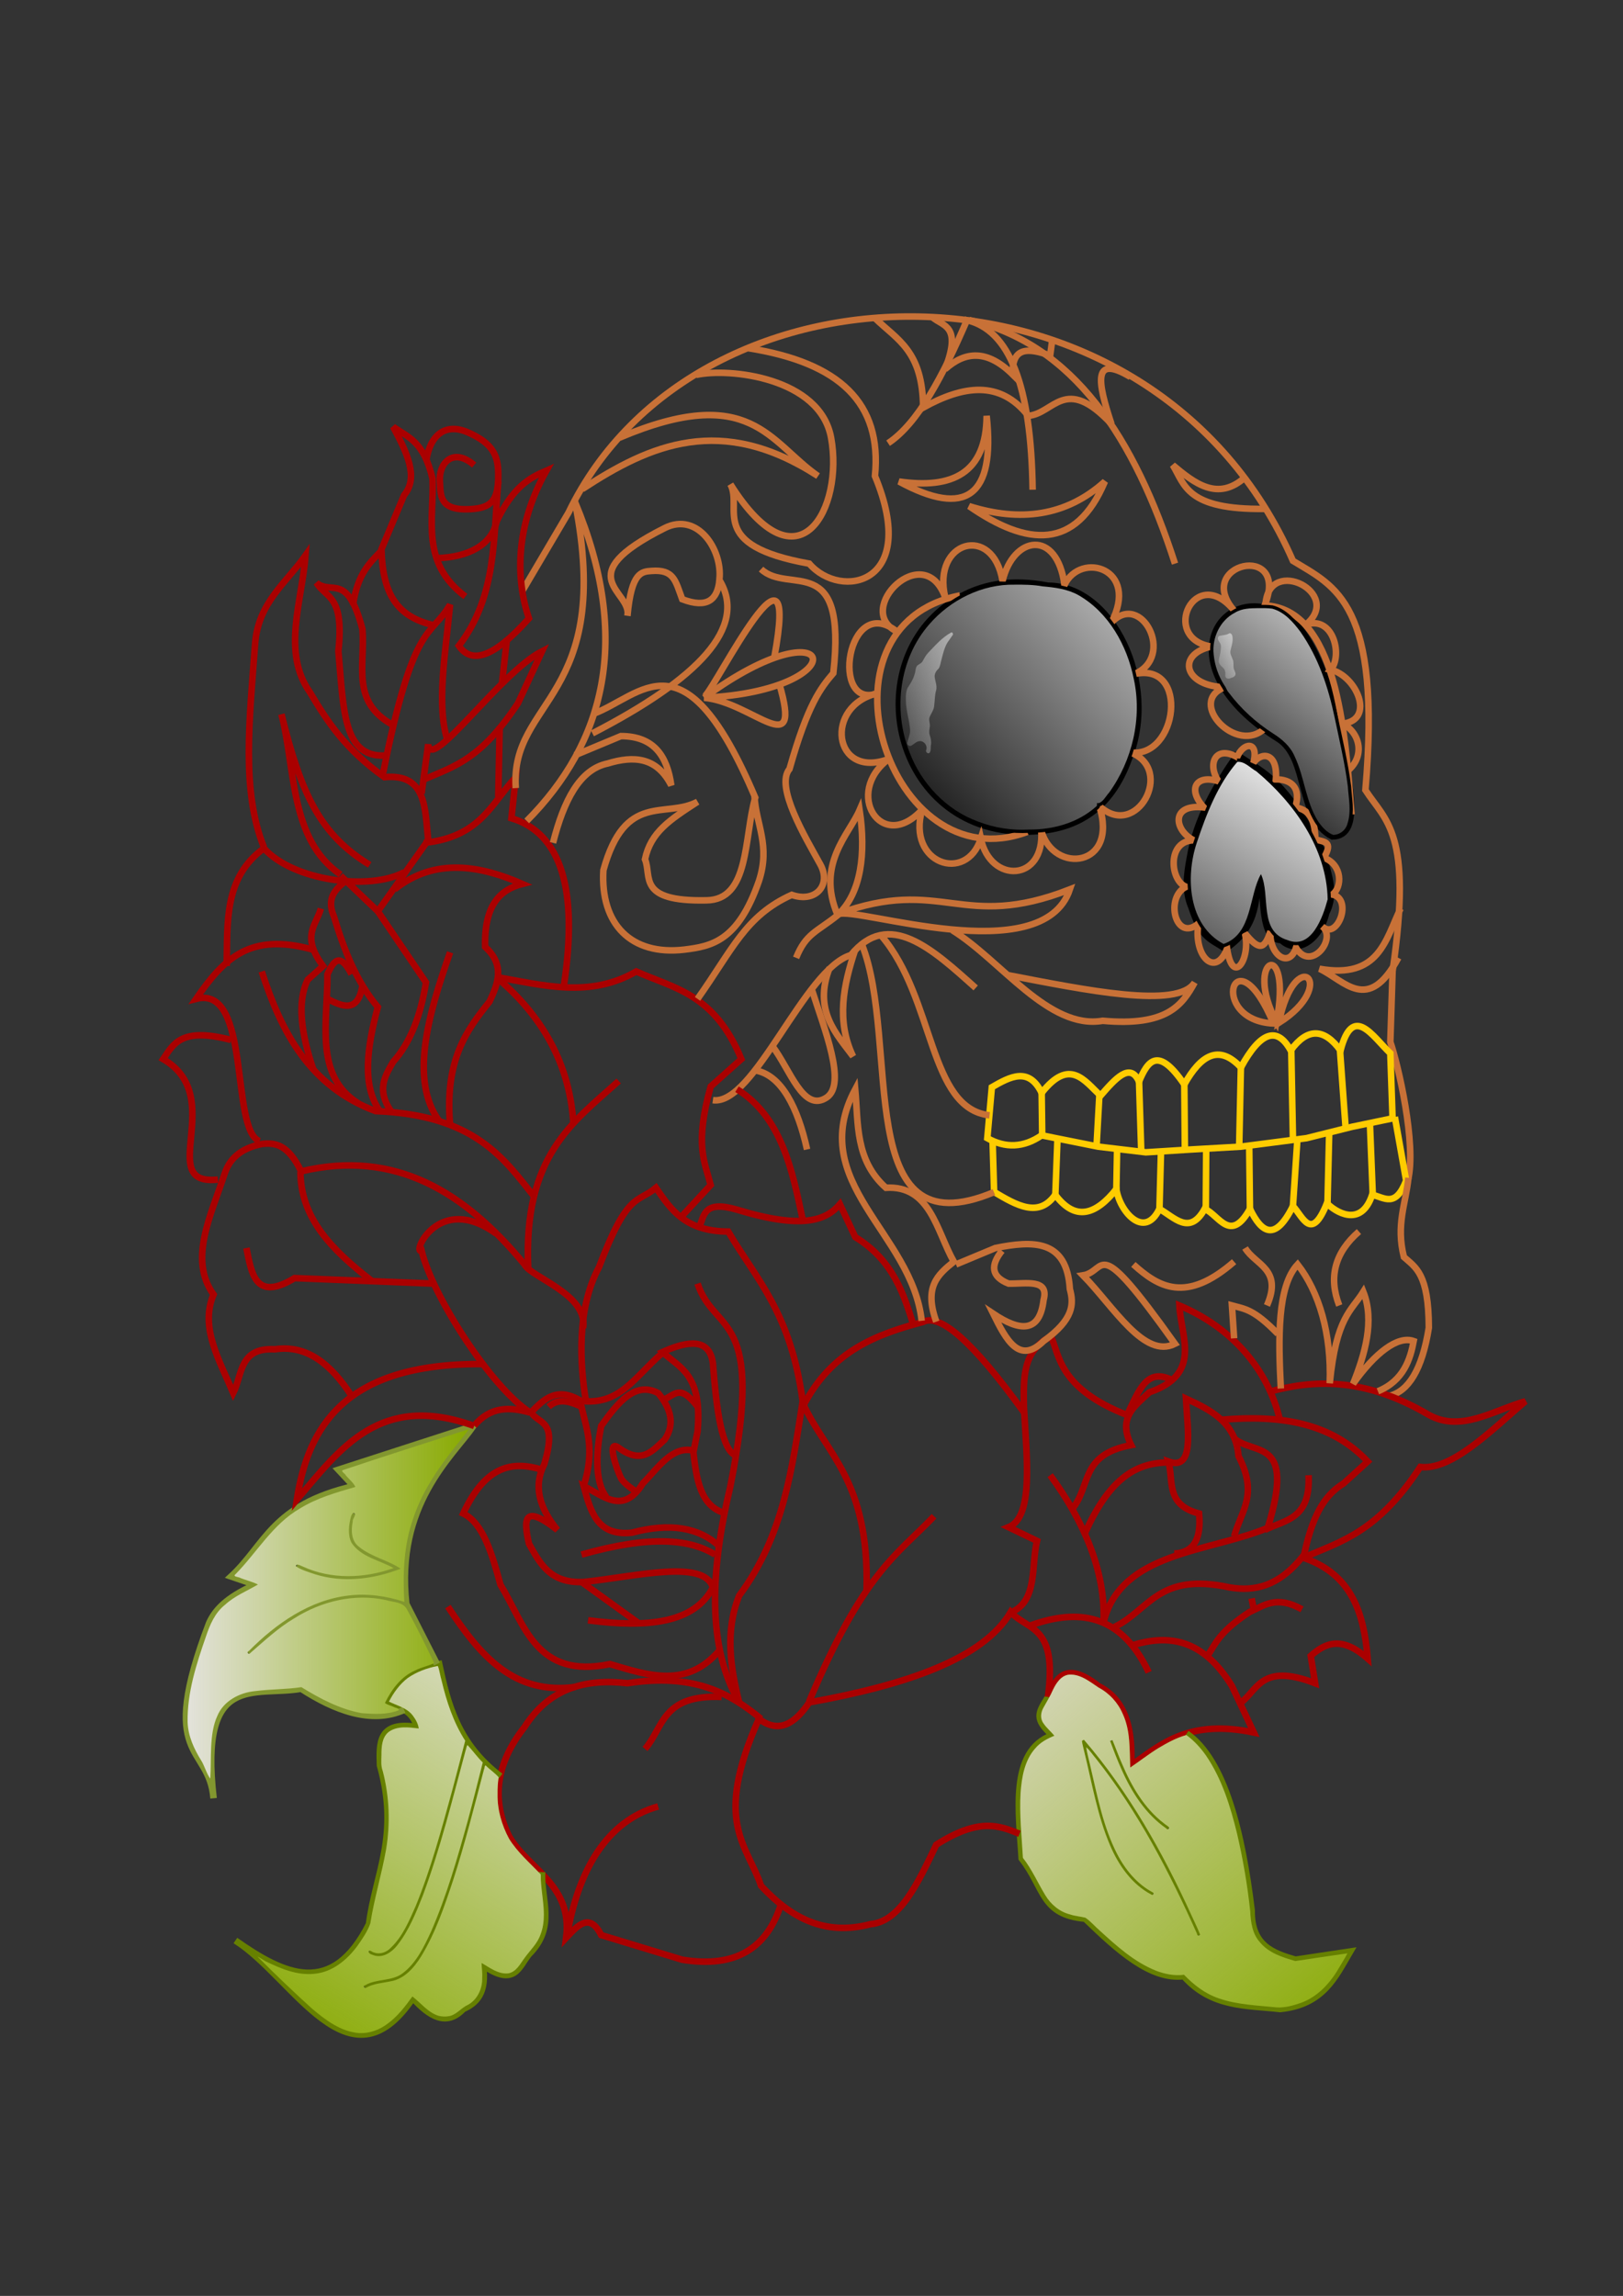 <?xml version="1.0" encoding="UTF-8" standalone="no"?>
<!-- Created with Inkscape (http://www.inkscape.org/) -->
<svg
    xmlns:inkscape="http://www.inkscape.org/namespaces/inkscape"
    xmlns:rdf="http://www.w3.org/1999/02/22-rdf-syntax-ns#"
    xmlns="http://www.w3.org/2000/svg"
    xmlns:osb="http://www.openswatchbook.org/uri/2009/osb"
    xmlns:sodipodi="http://sodipodi.sourceforge.net/DTD/sodipodi-0.dtd"
    xmlns:ns1="http://sozi.baierouge.fr"
    xmlns:cc="http://creativecommons.org/ns#"
    xmlns:xlink="http://www.w3.org/1999/xlink"
    xmlns:dc="http://purl.org/dc/elements/1.1/"
    id="svg2"
    sodipodi:docname="New document 1"
    viewBox="0 0 744.09 1052.4"
    version="1.1"
    inkscape:version="0.48.4 r9939"
  >
  <rect x="0" y="0" width="744.09" height="1052.4" fill="#333333" stroke="none"/>
  <defs
      id="defs4"
    >
    <linearGradient
        id="linearGradient3588"
        y2="395.48"
        gradientUnits="userSpaceOnUse"
        x2="414.29"
        y1="243.6"
        x1="572.89"
        inkscape:collect="always"
      >
      <stop
          id="stop3584"
          style="stop-color:#ffffff"
          offset="0"
      />
      <stop
          id="stop3586"
          style="stop-color:#ffffff;stop-opacity:0"
          offset="1"
      />
    </linearGradient
    >
    <linearGradient
        id="linearGradient3606"
        y2="321.22"
        gradientUnits="userSpaceOnUse"
        x2="392.45"
        y1="299.04"
        x1="492.92"
        inkscape:collect="always"
      >
      <stop
          id="stop3602"
          style="stop-color:#ffffff"
          offset="0"
      />
      <stop
          id="stop3604"
          style="stop-color:#ffffff;stop-opacity:0"
          offset="1"
      />
    </linearGradient
    >
    <linearGradient
        id="linearGradient3618"
        y2="368.82"
        gradientUnits="userSpaceOnUse"
        x2="540.04"
        y1="255.25"
        x1="627"
        inkscape:collect="always"
      >
      <stop
          id="stop3614"
          style="stop-color:#ffffff"
          offset="0"
      />
      <stop
          id="stop3616"
          style="stop-color:#ffffff;stop-opacity:0"
          offset="1"
      />
    </linearGradient
    >
    <linearGradient
        id="linearGradient3628"
        y2="310.13"
        gradientUnits="userSpaceOnUse"
        x2="552.16"
        y1="296.11"
        x1="587.09"
        inkscape:collect="always"
      >
      <stop
          id="stop3624"
          style="stop-color:#ffffff"
          offset="0"
      />
      <stop
          id="stop3626"
          style="stop-color:#ffffff;stop-opacity:0"
          offset="1"
      />
    </linearGradient
    >
    <linearGradient
        id="linearGradient3644"
        y2="932.81"
        gradientUnits="userSpaceOnUse"
        x2="622.91"
        y1="731.39"
        x1="450.81"
        inkscape:collect="always"
      >
      <stop
          id="stop3640"
          style="stop-color:#e3dedb"
          offset="0"
      />
      <stop
          id="stop3642"
          style="stop-color:#e3dedb;stop-opacity:0"
          offset="1"
      />
    </linearGradient
    >
    <linearGradient
        id="linearGradient3656"
        y2="934.77"
        gradientUnits="userSpaceOnUse"
        x2="122.61"
        y1="738.64"
        x1="241.73"
        inkscape:collect="always"
      >
      <stop
          id="stop3652"
          style="stop-color:#e3e2db"
          offset="0"
      />
      <stop
          id="stop3654"
          style="stop-color:#e3e2db;stop-opacity:0"
          offset="1"
      />
    </linearGradient
    >
    <linearGradient
        id="linearGradient3704"
        y2="735.21"
        gradientUnits="userSpaceOnUse"
        x2="214.87"
        y1="735.21"
        x1="86.003"
        inkscape:collect="always"
      >
      <stop
          id="stop3700"
          style="stop-color:#e3e2db"
          offset="0"
      />
      <stop
          id="stop3702"
          style="stop-color:#e3e2db;stop-opacity:0"
          offset="1"
      />
    </linearGradient
    >
    <linearGradient
        id="linearGradient6264"
        y2="475.78"
        gradientUnits="userSpaceOnUse"
        x2="513.41"
        y1="342.72"
        x1="596.74"
        inkscape:collect="always"
      >
      <stop
          id="stop6260"
          style="stop-color:#ffffff"
          offset="0"
      />
      <stop
          id="stop6262"
          style="stop-color:#ffffff;stop-opacity:0"
          offset="1"
      />
    </linearGradient
    >
  </defs
  >
  <sodipodi:namedview
      id="base"
      bordercolor="#666666"
      inkscape:pageshadow="2"
      inkscape:guide-bbox="true"
      pagecolor="#ffffff"
      inkscape:window-height="1000"
      inkscape:window-maximized="1"
      inkscape:zoom="0.74404042"
      inkscape:window-x="-8"
      showgrid="false"
      borderopacity="1.0"
      inkscape:current-layer="layer1"
      inkscape:cx="372.04724"
      inkscape:cy="526.18109"
      showguides="true"
      inkscape:window-y="-8"
      inkscape:window-width="1680"
      inkscape:pageopacity="0.0"
      inkscape:document-units="px"
  />
  <g
      id="layer1"
      inkscape:label="Layer 1"
      inkscape:groupmode="layer"
    >
    <g
        id="g6318"
      >
      <g
          id="g6100"
          style="stroke-width:3"
        >
        <path
            id="path3002"
            sodipodi:nodetypes="cccccc"
            style="stroke:#c87137;stroke-width:3;fill:none"
            inkscape:connector-curvature="0"
            d="m645.46 541.17c4.158-16.436-4.548-53.503-8.044-63.562l1.038-32.43c9.345-63.819-3.288-68.78-12.456-83.02 7.355-85.687-13.716-93.218-33.215-105.07-64.05-146.46-273.12-144.48-332.17-22.06l-21.144 35.876"
        />
        <path
            id="path3006"
            sodipodi:nodetypes="ccccccccccccccccccc"
            style="stroke:#ffcc00;stroke-width:3;fill:none"
            inkscape:connector-curvature="0"
            d="m637.41 482.8c-8.28-7.943-17.183-22.905-22.836-1.297-7.612-10.377-15.224-10.378-22.836 0-6.228-11.242-13.84-8.648-22.836 7.783-10.2-10.966-18.509-5.387-25.95 7.783-12.135-17.814-16.79-10.698-20.76-1.297-4.08-9.098-10.865-1.295-17.646 6.486-7.479-7.067-14.19-17.492-26.988-1.297-5.832-11.987-14.295-7.536-22.836-2.594l-2.076 23.349c8.304 4.662 16.608 4.417 24.912-1.297l25.95 5.189 21.798 2.594 20.76-1.297 22.836-1.297 30.102-3.892 20.76-5.189 18.684-3.892z"
        />
        <path
            id="path3008"
            sodipodi:nodetypes="cc"
            style="stroke:#ffcc00;stroke-width:3;fill:none"
            inkscape:connector-curvature="0"
            d="m477.82 520.45-0.26-19.817"
        />
        <path
            id="path3010"
            sodipodi:nodetypes="cc"
            style="stroke:#ffcc00;stroke-width:3;fill:none"
            inkscape:connector-curvature="0"
            d="m504.03 501.93-1.298 23.349"
        />
        <path
            id="path3012"
            sodipodi:nodetypes="cc"
            style="stroke:#ffcc00;stroke-width:3;fill:none"
            inkscape:connector-curvature="0"
            d="m523.23 528.2-1.038-33.008"
        />
        <path
            id="path3014"
            sodipodi:nodetypes="cc"
            style="stroke:#ffcc00;stroke-width:3;fill:none"
            inkscape:connector-curvature="0"
            d="m542.96 495.77 0.26 30.808"
        />
        <path
            id="path3016"
            sodipodi:nodetypes="cc"
            style="stroke:#ffcc00;stroke-width:3;fill:none"
            inkscape:connector-curvature="0"
            d="m568.13 525.28 0.778-36.321"
        />
        <path
            id="path3018"
            sodipodi:nodetypes="cc"
            style="stroke:#ffcc00;stroke-width:3;fill:none"
            inkscape:connector-curvature="0"
            d="m592 481.5 0.778 40.861"
        />
        <path
            id="path3020"
            sodipodi:nodetypes="cc"
            style="stroke:#ffcc00;stroke-width:3;fill:none"
            inkscape:connector-curvature="0"
            d="m616.91 516.85-2.595-35.673"
        />
        <path
            id="path3022"
            sodipodi:nodetypes="cccccccccccc"
            style="stroke:#ffcc00;stroke-width:3;fill:none"
            inkscape:connector-curvature="0"
            d="m455.06 522.72 0.702 23.639c10.25 6.105 20.48 12.086 28.026 1.297 9.342 12.468 18.684 9.097 28.026-2.594 1.407 10.123 12.795 23.408 19.722 9.08 6.92 3.862 13.84 12.439 20.76 0 6.558 2.71 11.695 16.085 20.76 0 5.417 11.136 11.552 15.091 19.722-1.297 4.582 4.884 8.383 16.606 15.57-1.297 3.337 3.512 15.53 11.869 20.76-3.892 5.676 1.298 10.678 6.143 15.57-6.486l-5.19-29.187"
        />
        <path
            id="path3024"
            style="stroke:#ffcc00;stroke-width:3;fill:none"
            inkscape:connector-curvature="0"
            d="m484.83 521.71-1.038 27.241"
        />
        <path
            id="path3026"
            sodipodi:nodetypes="cc"
            style="stroke:#ffcc00;stroke-width:3;fill:none"
            inkscape:connector-curvature="0"
            d="m512.15 526.61-0.336 18.45"
        />
        <path
            id="path3028"
            sodipodi:nodetypes="cc"
            style="stroke:#ffcc00;stroke-width:3;fill:none"
            inkscape:connector-curvature="0"
            d="m532.27 527.91-0.732 27.53"
        />
        <path
            id="path3030"
            sodipodi:nodetypes="cc"
            style="stroke:#ffcc00;stroke-width:3;fill:none"
            inkscape:connector-curvature="0"
            d="m553 526.61-0.183 27.206"
        />
        <path
            id="path3032"
            sodipodi:nodetypes="cc"
            style="stroke:#ffcc00;stroke-width:3;fill:none"
            inkscape:connector-curvature="0"
            d="m572.72 525.31 0.336 28.827"
        />
        <path
            id="path3034"
            sodipodi:nodetypes="cc"
            style="stroke:#ffcc00;stroke-width:3;fill:none"
            inkscape:connector-curvature="0"
            d="m594.85 521.66-2.076 31.179"
        />
        <path
            id="path3036"
            sodipodi:nodetypes="cc"
            style="stroke:#ffcc00;stroke-width:3;fill:none"
            inkscape:connector-curvature="0"
            d="m609.39 519.12-0.778 32.43"
        />
        <path
            id="path3038"
            sodipodi:nodetypes="cc"
            style="stroke:#ffcc00;stroke-width:3;fill:none"
            inkscape:connector-curvature="0"
            d="m628.07 515.23 1.298 32.43"
        />
        <path
            id="path3040"
            sodipodi:nodetypes="cccc"
            style="stroke:#c87137;stroke-width:3;fill:none"
            inkscape:connector-curvature="0"
            d="m645.72 539.87c-1.174 11.806-5.834 21.433-2.076 36.321 5.392 4.864 11.366 7.544 11.418 32.43-3.075 19.363-9.425 29.083-18.012 31.226"
        />
        <path
            id="path3042"
            sodipodi:nodetypes="ccccc"
            style="stroke:#aa0000;stroke-width:3;fill:none"
            inkscape:connector-curvature="0"
            d="m581.85 637.98c19.575-5.393 43.12-7.186 73.304 10.621 14.726 8.091 29.452-2.121 44.178-6.274-16.762 14.394-33.992 31.715-48.195 30.115-19.575 29.874-36.212 34.041-53.215 41.408"
        />
        <path
            id="path3044"
            sodipodi:nodetypes="ccccc"
            style="stroke:#aa0000;stroke-width:3;fill:none"
            inkscape:connector-curvature="0"
            d="m586.89 651.29c-5.468-23.581-21.983-42.681-46.19-52.879 0.734 14.59 10.507 31.439-13.733 39.786-6.536 6.194-14.708 11.571-8.356 24.208-23.659 4.365-18.255 18.821-27.109 29.354"
        />
        <path
            id="path3046"
            sodipodi:nodetypes="cccccc"
            style="stroke:#aa0000;stroke-width:3;fill:none"
            inkscape:connector-curvature="0"
            d="m560.11 650.77c27.34-2.313 50.257 1.479 66.932 19.158l-11.045 10.038c-7.053 4.444-13.668 11.629-18.073 32.624-11.379 14.723-22.759 16.965-34.138 15.057-32.771-7.145-36.819 10.377-52.879 18.15"
        />
        <path
            id="path3048"
            sodipodi:nodetypes="cccc"
            style="stroke:#aa0000;stroke-width:3;fill:none"
            inkscape:connector-curvature="0"
            d="m481.46 676.2c14.953 20.378 25.504 43.664 24.496 67.366 7.9-32.247 48.099-31.984 75.241-43.19 12.936-41.74-6.254-33.049-15.393-41.072"
        />
        <path
            id="path3050"
            sodipodi:nodetypes="cc"
            style="stroke:#aa0000;stroke-width:3;fill:none"
            inkscape:connector-curvature="0"
            d="m497.52 702.55c10.597-23.498 22.196-32.115 38.146-32.199"
        />
        <path
            id="path3052"
            sodipodi:nodetypes="cccccc"
            style="stroke:#aa0000;stroke-width:3;fill:none"
            inkscape:connector-curvature="0"
            d="m538.36 712.1c9.706-0.418 12.377-7.872 11.373-18.328-15.582-4.073-11.587-15.106-14.057-23.841 11.993 4.351 8.836-14.019 8.032-28.86 11.676 5.369 22.916 11.146 24.097 26.35 9.265 17.932 1.146 25.158-2.008 36.882"
        />
        <path
            id="path3054"
            sodipodi:nodetypes="cc"
            style="stroke:#aa0000;stroke-width:3;fill:none"
            inkscape:connector-curvature="0"
            d="m579.85 701.3c9.085-4.629 21.09-4.698 20.081-25.096"
        />
        <path
            id="path3056"
            sodipodi:nodetypes="ccccc"
            style="stroke:#aa0000;stroke-width:3;fill:none"
            inkscape:connector-curvature="0"
            d="m596.92 713.85c22.925 7.424 28.403 25.751 30.122 46.427-11.962-10.606-19.436-7.186-26.105-1.255l2.008 12.548c-25.377-9.866-26.534 4.06-34.814 9.456"
        />
        <path
            id="path3058"
            sodipodi:nodetypes="cc"
            style="stroke:#aa0000;stroke-width:3;fill:none"
            inkscape:connector-curvature="0"
            d="m471.74 745.31c19.186-7.023 41.025-8.22 54.903 21.242"
        />
        <path
            id="path3060"
            sodipodi:nodetypes="cccccc"
            style="stroke:#aa0000;stroke-width:3;fill:none"
            inkscape:connector-curvature="0"
            d="m519.61 754c16.165-4.767 31.678-3.015 45.182 18.822l10.041 21.331c-29.525-6.21-42.25 5.075-56.227 15.057 1.002-21.537-5.39-31.524-15.061-36.389-18.247-14.439-20.592 1.609-23.698 6.092"
        />
        <path
            id="path3062"
            sodipodi:nodetypes="ccc"
            style="stroke:#aa0000;stroke-width:3;fill:none"
            inkscape:connector-curvature="0"
            d="m553.41 759.36c4.008-6.062 5.463-11.243 19.417-20.413 6.669-2.975 12.32-7.857 24.097-1.255"
        />
        <path
            id="path3064"
            style="stroke:#aa0000;stroke-width:3;fill:none"
            inkscape:connector-curvature="0"
            d="m574.83 737.69-1.004-5.019"
        />
        <path
            id="path3066"
            sodipodi:nodetypes="cccccccccc"
            style="stroke:#668000;stroke-width:3;fill:none"
            inkscape:connector-curvature="0"
            d="m544.04 794.65c17.519 12.094 25.507 45.82 29.794 81.067-0.176 16.114 9.769 19.579 20.081 22.586l25.101-3.764c-6.862 11.669-12.349 24.369-32.13 26.35-15.38-1.75-31.343-0.589-44.178-15.057-15.061 1.858-30.122-11.796-45.182-26.35-20.297-1.821-18.372-13.847-29.118-27.605-1.126-20.362-5.927-49.294 14.057-56.465-8.289-7.529-6.66-10.108-1.852-17.636"
        />
        <path
            id="path3068"
            sodipodi:nodetypes="ccc"
            style="stroke:#668000;stroke-width:3;fill:none"
            inkscape:connector-curvature="0"
            d="m528.65 868.19c-22.181-11.476-25.14-42.971-32.13-70.268 22.344 25.859 38.864 56.571 53.215 89.09"
        />
        <path
            id="path3070"
            sodipodi:nodetypes="cc"
            style="stroke:#668000;stroke-width:3;fill:none"
            inkscape:connector-curvature="0"
            d="m509.57 797.92c5.735 15.856 12.447 30.898 26.105 40.153"
        />
        <path
            id="path3072"
            sodipodi:nodetypes="cccccccc"
            style="stroke:#aa0000;stroke-width:3;fill:none"
            inkscape:connector-curvature="0"
            d="m480.45 777.84c4.441-33.222-9.225-30.239-17.069-38.898-12.608 21.377-47.761 33.363-92.373 41.408-6.541 9.74-13.885 14.457-23.093 7.529-21.088 47.419-5.514 57.35 1.004 76.542 13.348 14.318 28.862 23.226 50.203 17.567 13.554-1.151 21.783-18.942 30.122-36.389 19.695-12.572 28.91-8.772 38.154-5.019"
        />
        <path
            id="path3074"
            sodipodi:nodetypes="cccccccc"
            style="stroke:#aa0000;stroke-width:3;fill:none"
            inkscape:connector-curvature="0"
            d="m357.96 873.2c-6.285 19.333-20.171 29.166-45.182 25.096l-37.15-11.29c-5.355-10.569-10.71-4.468-16.065 1.255 3.07-24.303-17.109-31.172-26.105-46.427-8.209-16.73-6.182-33.461 7.028-50.191 11.29-17.79 27.888-22.313 47.191-20.077 30.193-4.745 46.935 4.519 61.247 16.312"
        />
        <path
            id="path3076"
            sodipodi:nodetypes="cc"
            style="stroke:#aa0000;stroke-width:3;fill:none"
            inkscape:connector-curvature="0"
            d="m259.89 887.68c5.067-30.057 18.081-52.953 41.842-59.647"
        />
        <path
            id="path3078"
            sodipodi:nodetypes="cc"
            style="stroke:#aa0000;stroke-width:3;fill:none"
            inkscape:connector-curvature="0"
            d="m330.85 777.84c-27.58-1.188-26.578 14.08-35.142 23.841"
        />
        <path
            id="path3080"
            sodipodi:nodetypes="cccccccccccc"
            style="stroke:#668000;stroke-width:3;fill:none"
            inkscape:connector-curvature="0"
            d="m248.52 858.15c-0.596 12.548 6.573 25.096-6.024 37.643-4.577 5.503-6.392 15.32-21.085 5.019 1.81 12.719-2.892 17.299-9.037 20.076-7.698 8.132-15.395 3.463-23.093-5.019-29.198 43.412-54.547-9.362-81.328-26.35 22.354 15.657 44.167 26.247 61.247-7.529 2.961-23.294 14.021-40.514 5.02-72.777-0.328-10.153-0.875-20.462 17.069-17.567-2.703-8.72-8.867-8.788-14.057-11.293 4.287-6.792 6.925-13.996 24.097-17.567 3.963 18.275 8.423 36.447 28.113 51.446"
        />
        <path
            id="path3082"
            sodipodi:nodetypes="cc"
            style="stroke:#668000;stroke-width:3;fill:none"
            inkscape:connector-curvature="0"
            d="m222.08 807.53c-29.824 121.99-40.083 93.92-54.891 103.32"
        />
        <path
            id="path3084"
            sodipodi:nodetypes="cc"
            style="stroke:#668000;stroke-width:3;fill:none"
            inkscape:connector-curvature="0"
            d="m214.05 797.49c-13.851 53.67-28.385 108.72-44.85 97.043"
        />
        <path
            id="path3086"
            sodipodi:nodetypes="ccccccccccc"
            style="stroke:#82972f;stroke-width:3;fill:none"
            inkscape:connector-curvature="0"
            d="m185.27 783.78c-15.061 6.78-32.138 0.068-47.198-9.702-21.535 3.731-46.834-8.018-40.162 50.191-2.003-24.803-26.142-16.996-2.008-80.306 2.638-5.856 7.807-11.711 21.085-17.567l-11.045-3.764c15.763-14.63 18.705-32.82 56.227-41.408l-7.028-7.529 61.959-20.071c-9.937 14.157-35.903 36.141-30.833 81.555l14.057 27.605"
        />
        <path
            id="path3088"
            sodipodi:nodetypes="cc"
            style="stroke:#82972f;stroke-width:3;fill:none"
            inkscape:connector-curvature="0"
            d="m185.59 735c-28.461-9.667-51.178 2.366-71.62 22.765"
        />
        <path
            id="path3090"
            sodipodi:nodetypes="ccc"
            style="stroke:#82972f;stroke-width:3;fill:none"
            inkscape:connector-curvature="0"
            d="m136.06 717.61c14.059 7.099 29.45 7.54 46.186 1.255-9.948-6.042-27.429-6.703-20.081-25.096"
        />
        <path
            id="path3092"
            sodipodi:nodetypes="ccc"
            style="stroke:#aa0000;stroke-width:3;fill:none"
            inkscape:connector-curvature="0"
            d="m217.39 653.62c-43.215-15.543-61.466 10.511-81.328 33.879 5.126-32.754 21.343-62.561 84.684-62.246"
        />
        <path
            id="path3094"
            sodipodi:nodetypes="ccccccccc"
            style="stroke:#aa0000;stroke-width:3;fill:none"
            inkscape:connector-curvature="0"
            d="m161.16 639.82c-9.357-14.475-20.446-23.538-35.142-21.331-16.514-0.922-14.832 11.799-19.077 20.076-6.347-15.057-15.435-30.115-9.037-45.172-11.508-16.05-1.312-35.975 5.02-55.21 2.682-8.36 9.051-12.112 17.069-13.803 6.024-0.712 12.049 0.068 18.073 12.548 43.211-10.347 75.206 9.675 102.41 42.663 2.693 5.826 29.277 13.731 26.864 29.128"
        />
        <path
            id="path3096"
            sodipodi:nodetypes="ccc"
            style="stroke:#aa0000;stroke-width:3;fill:none"
            inkscape:connector-curvature="0"
            d="m242.93 647.34c-17.609-11.222-44.673-53.32-49.634-74.027-4.705 1.843 7.631-26.961 34.118-7.875"
        />
        <path
            id="path3098"
            sodipodi:nodetypes="ccc"
            style="stroke:#aa0000;stroke-width:3;fill:none"
            inkscape:connector-curvature="0"
            d="m198.31 588.37-63.255-2.51c-18.013 10.926-19.681-1.977-22.089-13.803"
        />
        <path
            id="path3100"
            sodipodi:nodetypes="cc"
            style="stroke:#aa0000;stroke-width:3;fill:none"
            inkscape:connector-curvature="0"
            d="m170.54 587.2c-18.69-14.42-32.72-29.03-32.8-50.1"
        />
        <path
            id="path3102"
            sodipodi:nodetypes="ccc"
            style="stroke:#aa0000;stroke-width:3;fill:none"
            inkscape:connector-curvature="0"
            d="m99.916 540.69c-29.267 3.141 4.855-37.849-25.101-55.21 4.723-6.964 8.235-14.793 31.126-8.784"
        />
        <path
            id="path3104"
            sodipodi:nodetypes="ccc"
            style="stroke:#aa0000;stroke-width:3;fill:none"
            inkscape:connector-curvature="0"
            d="m118.99 523.12c-13.57-5.32-3.64-71.89-29.114-65.25 12.784-18.58 24.784-30.61 53.534-22.58"
        />
        <path
            id="path3106"
            sodipodi:nodetypes="ccc"
            style="stroke:#aa0000;stroke-width:3;fill:none"
            inkscape:connector-curvature="0"
            d="m120 445.32c9.045 27.86 21.952 52.703 52.211 63.994 45.292 1.755 58.788 21.614 72.968 39.57"
        />
        <path
            id="path3108"
            sodipodi:nodetypes="ccc"
            style="stroke:#aa0000;stroke-width:3;fill:none"
            inkscape:connector-curvature="0"
            d="m103.93 442.81c0.411-19.87-1.394-40.531 17.069-53.956 13.476 14.994 48.417 19.528 64.311 10.957"
        />
        <path
            id="path3110"
            sodipodi:nodetypes="cccccccc"
            style="stroke:#aa0000;stroke-width:3;fill:none"
            inkscape:connector-curvature="0"
            d="m121 388.34c-10.401-25.662-6.672-58.139-4.012-93.594 1.506-18.543 14.293-27.687 23.093-40.153-1.699 21.406-10.947 44.385 2.008 62.739 7.766 12.966 15.885 25.932 34.138 38.898 19.546-1.852 18.549 14.633 20.081 28.86l-23.093 32.624-17.069-16.312"
        />
        <path
            id="path3112"
            sodipodi:nodetypes="ccc"
            style="stroke:#aa0000;stroke-width:3;fill:none"
            inkscape:connector-curvature="0"
            d="m156.15 400.91c-23.369-15.985-20.631-48.509-27.113-73.539 9.083 37.059 18.017 55.4 40.463 69.081"
        />
        <path
            id="path3114"
            sodipodi:nodetypes="cc"
            style="stroke:#aa0000;stroke-width:3;fill:none"
            inkscape:connector-curvature="0"
            d="m370.91 780.05c25.131-59.412 39.802-66.797 57.327-85.023"
        />
        <path
            id="path3116"
            sodipodi:nodetypes="cc"
            style="stroke:#aa0000;stroke-width:3;fill:none"
            inkscape:connector-curvature="0"
            d="m397.31 728.68c1.219-50.507-18.723-62.055-29.387-85.832"
        />
        <path
            id="path3118"
            sodipodi:nodetypes="ccccccc"
            style="stroke:#aa0000;stroke-width:3;fill:none"
            inkscape:connector-curvature="0"
            d="m338.88 780.35c-4.04-16.312-6.541-32.624 0-48.936 20.442-27.46 24.244-58.387 29.118-89.09-5.462-40.721-21.195-55.772-34.138-77.796-19.844-0.094-26.324-10.209-33.134-20.077-8.526 7.152-12.94 1.546-26.105 36.389-10.422 19.335-8.659 45.117-6.028 61.19"
        />
        <path
            id="path3120"
            sodipodi:nodetypes="cc"
            style="stroke:#aa0000;stroke-width:3;fill:none"
            inkscape:connector-curvature="0"
            d="m263.9 773.25c-28.194 3.842-43.671-14.05-58.559-36.814"
        />
        <path
            id="path3122"
            sodipodi:nodetypes="ccc"
            style="stroke:#aa0000;stroke-width:3;fill:none"
            inkscape:connector-curvature="0"
            d="m338.88 780.35c-14.791-25.571-13.249-60.213-4.016-99.128 16.049-80.979-7.049-69.005-15.061-92.854"
        />
        <path
            id="path3124"
            sodipodi:nodetypes="ccccc"
            style="stroke:#aa0000;stroke-width:3;fill:none"
            inkscape:connector-curvature="0"
            d="m329.84 756.51c-14.966 17.564-32.634 11.483-50.203 6.274-33.953 6.998-39.029-18.082-50.203-36.389-3.893-14.242-7.935-28.206-17.069-32.624 10.462-22.551 23.028-24.078 36.146-20.077"
        />
        <path
            id="path3126"
            sodipodi:nodetypes="cccccccc"
            style="stroke:#aa0000;stroke-width:3;fill:none"
            inkscape:connector-curvature="0"
            d="m269.6 742.71c27.099 3.574 48.796 1.361 57.231-15.057-4.04-13.104-35.204-5.023-59.239-2.51-15.449 0.782-20.063-8.592-25.101-17.567-2.295-10.397-3.08-18.907 13.053-6.274-8.253-10.038-11.146-20.077-6.024-30.115 6.291-20.911-2.615-18.082-6.024-23.841 5.939-6.07 11.923-12.024 23.093-5.019"
        />
        <path
            id="path3128"
            sodipodi:nodetypes="cc"
            style="stroke:#aa0000;stroke-width:3;fill:none"
            inkscape:connector-curvature="0"
            d="m266.59 725.14 26.105 18.822"
        />
        <path
            id="path3130"
            sodipodi:nodetypes="cc"
            style="stroke:#aa0000;stroke-width:3;fill:none"
            inkscape:connector-curvature="0"
            d="m327.84 712.59c-11.453-7.014-29.256-9.059-61.247 0"
        />
        <path
            id="path3132"
            sodipodi:nodetypes="cccccc"
            style="stroke:#aa0000;stroke-width:3;fill:none"
            inkscape:connector-curvature="0"
            d="m332.86 693.77c-11.959-3.116-13.566-15.935-15.061-28.86-9.63-2.224-15.983 7.835-23.093 15.057-9.037 14.671-18.073 5.618-27.109 1.255 3.158 11.314 5.905 23.039 22.089 21.331 17.446-4.672 30.748-2.438 40.162 6.274"
        />
        <path
            id="path3134"
            sodipodi:nodetypes="ccccc"
            style="stroke:#aa0000;stroke-width:3;fill:none"
            inkscape:connector-curvature="0"
            d="m337.88 667.42c-6.966-1.908-9.366-20.932-11.045-42.663-1.633-11.146-10.792-10.537-23.093-5.019 7.856 7.441 18.344 9.948 16.065 36.389l-2.008 10.038"
        />
        <path
            id="path3136"
            sodipodi:nodetypes="cc"
            style="stroke:#aa0000;stroke-width:3;fill:none"
            inkscape:connector-curvature="0"
            d="m303.4 620.41c-12.671 10.993-19.235 23.813-37.126 21.757"
        />
        <path
            id="path3138"
            sodipodi:nodetypes="ccc"
            style="stroke:#aa0000;stroke-width:3;fill:none"
            inkscape:connector-curvature="0"
            d="m267.59 681.22c5.294-16.819 1.36-25.95-1.004-36.389-8.225-4.005-12.141-2.625-15.061 0"
        />
        <path
            id="path3140"
            sodipodi:nodetypes="ccccssc"
            style="stroke:#aa0000;stroke-width:3;fill:none"
            inkscape:connector-curvature="0"
            d="m277.97 686.17c-5.694-7.387-4.442-21.924-2.348-32.556 7.752-10.954 15.721-20.554 26.105-15.057 5.872 7.11 7.832 14.221 3.012 21.331-5.507 5.058-10.417 11.608-21.085 3.764-5.752-4.229-1.033 9.664 1.004 13.803 1.387 2.818 7.028 6.274 7.028 6.274"
        />
        <path
            id="path3142"
            sodipodi:nodetypes="cc"
            style="stroke:#aa0000;stroke-width:3;fill:none"
            inkscape:connector-curvature="0"
            d="m304.08 641.65c5.648-2.3 7.505-7.427 15.717 3.092"
        />
        <path
            id="path3144"
            sodipodi:nodetypes="ccccccc"
            style="stroke:#aa0000;stroke-width:3;fill:none"
            inkscape:connector-curvature="0"
            d="m463.39 739.12c12.518-4.935 9.312-21.753 12.045-32.803l-13.053-6.274c11.487-4.69 8.425-31.198 7.028-55.21-0.116-13.61-0.747-25.359 12.434-32.322 3.938 9.079 3.905 23.971 34.879 36.121 5.556-11.711 9.05-21.358 19.958-16.347"
        />
        <path
            id="path3146"
            sodipodi:nodetypes="ccc"
            style="stroke:#aa0000;stroke-width:3;fill:none"
            inkscape:connector-curvature="0"
            d="m368.19 644.62c13.041-25.543 34.011-33.083 55.03-38.685 7.649-3.946 22.477 8.556 46.186 41.408"
        />
        <path
            id="path3148"
            sodipodi:nodetypes="ccccc"
            style="stroke:#aa0000;stroke-width:3;fill:none"
            inkscape:connector-curvature="0"
            d="m418.87 607.62c-4.477-14.106-9.178-29.752-26.773-40.578l-7.028-15.057c-6.301 7.383-17.02 11.699-47.191 2.51-14.902-4.398-15.018 2.291-17.069 7.529"
        />
        <path
            id="path3150"
            sodipodi:nodetypes="cc"
            style="stroke:#aa0000;stroke-width:3;fill:none"
            inkscape:connector-curvature="0"
            d="m242.16 581.33c-2.284-51.503 20.392-66.8 41.502-85.819"
        />
        <path
            id="path3152"
            sodipodi:nodetypes="cc"
            style="stroke:#aa0000;stroke-width:3;fill:none"
            inkscape:connector-curvature="0"
            d="m262.91 515.52c-1.742-31.368-17.829-52.892-35.482-67.69"
        />
        <path
            id="path3154"
            sodipodi:nodetypes="cccccc"
            style="stroke:#aa0000;stroke-width:3;fill:none"
            inkscape:connector-curvature="0"
            d="m312.43 557.67 13.397-14.475c-2.788-10.702-7.45-18.476 0-45.172l14.057-12.548c-12.277-29.953-30.833-32.44-48.195-40.153-21.42 12.351-42.84 6.218-64.259 2.51"
        />
        <path
            id="path3156"
            sodipodi:nodetypes="ccccc"
            style="stroke:#aa0000;stroke-width:3;fill:none"
            inkscape:connector-curvature="0"
            d="m206.35 515.59c-2.542-29.527 7.498-43.33 18.073-56.465 3.962-8.365 7.166-16.73-2.008-25.096-0.473-19.248 6.888-26.255 17.069-28.86-18.742-8.19-39.837-12.478-58.579 2.51"
        />
        <path
            id="path3158"
            sodipodi:nodetypes="cc"
            style="stroke:#aa0000;stroke-width:3;fill:none"
            inkscape:connector-curvature="0"
            d="m201.33 513.84c-13.608-18.73-5.026-48.719 5.02-77.303"
        />
        <path
            id="path3160"
            sodipodi:nodetypes="cccc"
            style="stroke:#aa0000;stroke-width:3;fill:none"
            inkscape:connector-curvature="0"
            d="m173.21 417.72 22.089 32.624c-2.464 15.324-7.244 27.754-15.061 36.389-3.739 6.465-7.697 12.862-1.004 22.586"
        />
        <path
            id="path3162"
            sodipodi:nodetypes="cccc"
            style="stroke:#aa0000;stroke-width:3;fill:none"
            inkscape:connector-curvature="0"
            d="m158.83 403.49c-3.589 3.145-9.84 7.151-5.696 16.737 4.592 15.116 10.184 29.607 20.081 41.408-4.938 18.446-7.419 36 0.996 47.771"
        />
        <path
            id="path3164"
            sodipodi:nodetypes="ccc"
            style="stroke:#aa0000;stroke-width:3;fill:none"
            inkscape:connector-curvature="0"
            d="m164.5 505.89c-20.575-12.682-14.291-37.028-14.381-59.311 2.725-5.977 5.685-10.483 11.045 0"
        />
        <path
            id="path3166"
            sodipodi:nodetypes="cc"
            style="stroke:#aa0000;stroke-width:3;fill:none"
            inkscape:connector-curvature="0"
            d="m150.12 457.87c7.229 3.765 14.095 6.394 16.065-6.274"
        />
        <path
            id="path3168"
            sodipodi:nodetypes="cccc"
            style="stroke:#aa0000;stroke-width:3;fill:none"
            inkscape:connector-curvature="0"
            d="m147.11 416.46c-2.06 7.586-9.318 12.574 1.004 26.35l-7.028 6.274c-4.966 10.072-3.06 24.733 2.684 41.497"
        />
        <path
            id="path3170"
            sodipodi:nodetypes="cccc"
            style="stroke:#aa0000;stroke-width:3;fill:none"
            inkscape:connector-curvature="0"
            d="m194.3 386.35c26.012-2.568 31.038-18.249 42.17-30.115l-2.008 18.822c22.913 6.917 30.636 32.818 24.097 76.542"
        />
        <path
            id="path3172"
            sodipodi:nodetypes="cc"
            style="stroke:#aa0000;stroke-width:3;fill:none"
            inkscape:connector-curvature="0"
            d="m228.43 365.26 0.672-32.267"
        />
        <path
            id="path3174"
            sodipodi:nodetypes="ccccc"
            style="stroke:#aa0000;stroke-width:3;fill:none"
            inkscape:connector-curvature="0"
            d="m193.29 363.76 3.012-22.586c0.8 13.376 33.292-33.102 52.211-42.663l-11.045 23.841c-16.893 25.447-28.513 28.662-42.83 34.798"
        />
        <path
            id="path3176"
            sodipodi:nodetypes="ccccc"
            style="stroke:#aa0000;stroke-width:3;fill:none"
            inkscape:connector-curvature="0"
            d="m178.21 346.2c-21.029 2.3-20.586-20.182-23.07-47.682 2.752-25.701-5.436-24.056-10.041-31.37 7.028 5.891 14.057-5.323 21.085 21.331 1.24 17.064-5.295 33.017 13.709 43.739"
        />
        <path
            id="path3178"
            sodipodi:nodetypes="ccc"
            style="stroke:#aa0000;stroke-width:3;fill:none"
            inkscape:connector-curvature="0"
            d="m175.55 354.82c14.1-70.757 21.602-62.093 30.794-77.639-2.126 22.405-6.448 46.64-1.004 62.739"
        />
        <path
            id="path3180"
            sodipodi:nodetypes="cc"
            style="stroke:#aa0000;stroke-width:3;fill:none"
            inkscape:connector-curvature="0"
            d="m175.22 252.09c-5.567 5.742-11.333 10.822-13.389 25.342"
        />
        <path
            id="path3182"
            sodipodi:nodetypes="cccccc"
            style="stroke:#aa0000;stroke-width:3;fill:none"
            inkscape:connector-curvature="0"
            d="m198.64 286.55c-16.542-3.894-23.258-14.188-23.749-34.798l10.369-24.76c6.95-8.301 1.127-19.795-5.02-31.37 6.647 4.832 13.959 6.347 18.073 23.841 0.74 18.654-5.671 38.425 15.061 53.956"
        />
        <path
            id="path3184"
            sodipodi:nodetypes="cssssc"
            style="stroke-linejoin:round;stroke:#aa0000;stroke-width:3;fill:none"
            inkscape:connector-curvature="0"
            d="m195.46 210.93c1.794-11.6 8.783-17.187 18.921-12.8 11.854 5.13 13.903 10.982 14.057 18.822 0.247 12.563-3.284 15.794-12.381 16.401-15.049 1.006-13.946-6.552-14.401-12.637-0.604-8.078 5.775-16.008 15.737-7.529"
        />
        <path
            id="path3186"
            sodipodi:nodetypes="cc"
            style="stroke:#aa0000;stroke-width:3;fill:none"
            inkscape:connector-curvature="0"
            d="m200.32 255.85c14.472-0.462 25.474-6.106 27.426-17.299"
        />
        <path
            id="path3188"
            sodipodi:nodetypes="ccccc"
            style="stroke:#aa0000;stroke-width:3;fill:none"
            inkscape:connector-curvature="0"
            d="m228.44 220.72c-2.31 25.869-0.574 52.581-18.073 75.287 5.681 8.386 15.747 5.815 32.13-12.548-6.317-18.598-6.016-42.794 8.032-67.758-7.698 3.314-15.395 7.393-23.093 23.841"
        />
        <path
            id="path3190"
            sodipodi:nodetypes="cc"
            style="stroke:#aa0000;stroke-width:3;fill:none"
            inkscape:connector-curvature="0"
            d="m232.44 292.73-2.328 20.749"
        />
        <path
            id="path3192"
            sodipodi:nodetypes="ccc"
            style="stroke:#c87137;stroke-width:3;fill:none"
            inkscape:connector-curvature="0"
            d="m236.47 361.25c-2.761-40.846 45.071-40.81 27.113-131.24 26.375 63.101 13.424 110.59-22.093 146.3"
        />
        <path
            id="path3194"
            sodipodi:nodetypes="ccccc"
            style="stroke:#c87137;stroke-width:3;fill:none"
            inkscape:connector-curvature="0"
            d="m253.54 386.35c4.916-19.318 12.185-33.734 25.101-36.389 11.944-3.648 22.499-2.954 29.118 10.038-1.869-13.356-7.882-22.569-23.093-22.586l-21.085 8.784"
        />
        <path
            id="path3196"
            sodipodi:nodetypes="cccscsc"
            style="stroke:#c87137;stroke-width:3;fill:none"
            inkscape:connector-curvature="0"
            d="m271.61 336.16c48.448-25 71.329-48.611 58.235-70.268-0.87 8.951-5.511 13.189-17.069 8.784-3.146-8.524-3.777-13.73-14.057-12.973-4.48 0.33-9.216 0.335-11.045 20.502 2.187-11.342-27.416-17.782 17.069-40.153 15.147-7.617 26.541 10.079 25.093 23.416"
        />
        <path
            id="path3198"
            sodipodi:nodetypes="ccccccccc"
            style="stroke:#c87137;stroke-width:3;fill:none"
            inkscape:connector-curvature="0"
            d="m271.61 327.37c22.599-8.142 41.897-39.133 74.632 38.226-5.268 18.513-2.475 46.931-22.421 47.099-31.92 0.654-24.871-10.939-28.114-18.822 2.639-12.455 11.32-18.044 24.097-26.35-14.963 7.837-33.169-4.792-43.174 31.37-1.44 24.625 12.585 39.268 37.15 36.389 12.272-1.535 24.485-3.651 34.138-31.37 5.435-16.454-1.325-25.94-2.008-38.898"
        />
        <path
            id="path3200"
            sodipodi:nodetypes="ccsccc"
            style="stroke:#c87137;stroke-width:3;fill:none"
            inkscape:connector-curvature="0"
            d="m319.8 457.87c16.053-22.615 21.91-38.091 43.174-47.682 11.01 3.862 18.291-4.574 13.099-13.975-6.89-12.478-20.836-35.674-14.103-43.745 8.418-29.727 14.282-37.105 20.081-43.917 6.328-56.602-20.425-35.687-33.134-47.682"
        />
        <path
            id="path3202"
            sodipodi:nodetypes="ccc"
            style="stroke:#c87137;stroke-width:3;fill:none"
            inkscape:connector-curvature="0"
            d="m357.28 313.48c10.725 36.667-12.156 8.371-34.466 6.363 71.543-3.4 61.372-45.098 0 0"
        />
        <path
            id="path3204"
            sodipodi:nodetypes="cc"
            style="stroke:#c87137;stroke-width:3;fill:none"
            inkscape:connector-curvature="0"
            d="m354.95 301.52c12.279-65.801-26.135 12.287-31.806 17.588"
        />
        <path
            id="path3206"
            sodipodi:nodetypes="ccc"
            style="stroke:#c87137;stroke-width:3;fill:none"
            inkscape:connector-curvature="0"
            d="m266.92 224.21c31.238-20.49 63.745-34.713 108.11-6.006-22.282-15.434-30.938-43.079-91.025-17.567"
        />
        <path
            id="path3208"
            sodipodi:nodetypes="cscccc"
            style="stroke:#c87137;stroke-width:3;fill:none"
            inkscape:connector-curvature="0"
            d="m319.14 171.85c15.272-3.409 56.855 1.295 61.887 28.81 5.851 31.993-14.634 71.412-46.158 21.313 5.964 11.02-11.092 27.956 36.146 36.389 14.348 16.721 50.913 9.918 30.122-40.153 3.308-33.414-16.026-51.99-58.227-58.639"
        />
        <path
            id="path3210"
            sodipodi:nodetypes="ccc"
            style="stroke:#c87137;stroke-width:3;fill:none"
            inkscape:connector-curvature="0"
            d="m407.16 203.15c13.678-9.059 25.115-30.779 36.146-56.376 19.432 4.554 29.432 29.654 30.122 77.707"
        />
        <path
            id="path3212"
            sodipodi:nodetypes="cc"
            style="stroke:#c87137;stroke-width:3;fill:none"
            inkscape:connector-curvature="0"
            d="m444.31 146.69c47.952 10.994 75.786 53.987 94.381 111.68"
        />
        <path
            id="path3214"
            sodipodi:nodetypes="ccccc"
            style="stroke:#c87137;stroke-width:3;fill:none"
            inkscape:connector-curvature="0"
            d="m401.14 145.86c10.383 10.026 21.905 15.018 22.085 40.983 18.34-10.116 35.186-12.766 48.195 3.764 11.838-0.944 16.787-19.108 38.154 3.764-6.441-19.342-8.732-32.071 8.7-21.578"
        />
        <path
            id="path3216"
            sodipodi:nodetypes="ccccc"
            style="stroke:#c87137;stroke-width:3;fill:none"
            inkscape:connector-curvature="0"
            d="m427.57 145.52c5.008 4.197 13.429 3.626 5.692 23.752 9.163-8.251 19.29-9.279 31.126 2.51-0.776-13.029 7.247-12.311 17.069-8.784l1.004-7.529"
        />
        <path
            id="path3218"
            sodipodi:nodetypes="ccc"
            style="stroke:#c87137;stroke-width:3;fill:none"
            inkscape:connector-curvature="0"
            d="m570.82 218.79c-12.484 11.209-23.255 2.694-33.138-5.602 5.519 9.046 6.246 20.534 42.182 20.076"
        />
        <path
            id="path3220"
            sodipodi:nodetypes="ccc"
            style="stroke:#c87137;stroke-width:3;fill:none"
            inkscape:connector-curvature="0"
            d="m412.18 220.72c30.791 16.73 44.178 6.692 40.162-30.115-0.19 26.531-15.923 33.638-40.162 30.115z"
        />
        <path
            id="path3222"
            sodipodi:nodetypes="ccc"
            style="stroke:#c87137;stroke-width:3;fill:none"
            inkscape:connector-curvature="0"
            d="m444.31 232.01c23.28 7.302 44.323 4.813 62.251-11.293-13.33 31.586-35.569 29.767-62.251 11.293z"
        />
        <path
            id="path3224"
            sodipodi:nodetypes="ccc"
            style="stroke:#c87137;stroke-width:3;fill:none"
            inkscape:connector-curvature="0"
            d="m326.83 504.3c18.917 2.671 41.957-60.353 63.255-66.503 17.326-21.236 37.295-2.851 57.231 15.057"
        />
        <path
            id="path3226"
            sodipodi:nodetypes="cccccc"
            style="stroke:#c87137;stroke-width:3;fill:none"
            inkscape:connector-curvature="0"
            d="m364.99 439.05c4.537-11.177 9.211-11.684 19.061-19.541-10.052-23.432 5.301-37.121 10.056-48.217 2.966 19.958 0.682 37.828-9.709 47.771 8.096-3.754 93.431 26.054 106.1-11.382-49.875 19.501-58.325-6.373-106.43 11.293"
        />
        <path
            id="path3228"
            sodipodi:nodetypes="cccc"
            style="stroke:#c87137;stroke-width:3;fill:none"
            inkscape:connector-curvature="0"
            d="m436.6 426.41c22.364 13.834 44.176 45.748 68.952 41.497 29.39 2.661 36.418-7.099 42.17-17.567-7.583 12.322-50.283 3.428-86.001-3.428"
        />
        <path
            id="path3230"
            sodipodi:nodetypes="cc"
            style="stroke:#c87137;stroke-width:3;fill:none"
            inkscape:connector-curvature="0"
            d="m455.68 546.47c-65.9 27.69-42.62-68.82-60.57-113.69"
        />
        <path
            id="path3232"
            sodipodi:nodetypes="cc"
            style="stroke:#c87137;stroke-width:3;fill:none"
            inkscape:connector-curvature="0"
            d="m404.14 429.01c24.536 28.85 21.445 79.041 49.539 82.233"
        />
        <path
            id="path3234"
            sodipodi:nodetypes="ccc"
            style="stroke:#c87137;stroke-width:3;fill:none"
            inkscape:connector-curvature="0"
            d="m392.1 435.29c-5.449 16.312-8.793 32.624-1.004 48.936-7.494-10.166-18.44-20.988-10.709-40.667"
        />
        <path
            id="path3236"
            sodipodi:nodetypes="ccc"
            style="stroke:#c87137;stroke-width:3;fill:none"
            inkscape:connector-curvature="0"
            d="m372.01 453.01c6.018 18.956 16.185 43.72 7.028 50.034-10.783 7.241-16.735-12.841-25.097-23.752"
        />
        <path
            id="path3238"
            sodipodi:nodetypes="cc"
            style="stroke:#aa0000;stroke-width:3;fill:none"
            inkscape:connector-curvature="0"
            d="m368 559.02c-4.752-22.545-9.673-46.999-30.122-59.736"
        />
        <path
            id="path3240"
            sodipodi:nodetypes="cc"
            style="stroke:#c87137;stroke-width:3;fill:none"
            inkscape:connector-curvature="0"
            d="m346.24 490.65c12.144 2.031 19.633 17.512 23.765 36.231"
        />
        <path
            id="path3242"
            sodipodi:nodetypes="ccccc"
            style="stroke:#c87137;stroke-width:3;fill:none"
            inkscape:connector-curvature="0"
            d="m422.56 605.44c-4.399-40.277-53.294-63.363-30.462-106.16 1.438 15.869-0.095 32.481 14.057 45.172 20.367-1.194 23.137 19.603 31.126 33.879-7.489 6.012-13.721 11.623-8.032 27.516"
        />
        <path
            id="path3244"
            sodipodi:nodetypes="cccccccc"
            style="stroke:#c87137;stroke-width:3;fill:none"
            inkscape:connector-curvature="0"
            d="m438.28 579.59 18.073-7.529c17.193-3.413 32.767-4.129 34.138 18.822 1.853 6.724 1.931 13.819-12.049 23.841-11.158 10.953-17.171-0.601-23.093-12.548 12.467 8.339 21.31 8.753 23.093-6.274 2.721-9.975-8.372-7.315-16.065-7.529-8.134-3.237-8.253-8.477-3.012-15.057"
        />
        <path
            id="path3246"
            sodipodi:nodetypes="ccc"
            style="stroke:#c87137;stroke-width:3;fill:none"
            inkscape:connector-curvature="0"
            d="m538.69 615.97c-37.206-52.159-30.79-33.177-42.17-31.37 14.165 14.476 28.049 38.489 42.17 31.37z"
        />
        <path
            id="path3248"
            sodipodi:nodetypes="cc"
            style="stroke:#c87137;stroke-width:3;fill:none"
            inkscape:connector-curvature="0"
            d="m519.61 579.59c11.545 10.409 24.099 17.98 46.186-1.255"
        />
        <path
            id="path3250"
            sodipodi:nodetypes="ccc"
            style="stroke:#c87137;stroke-width:3;fill:none"
            inkscape:connector-curvature="0"
            d="m565.8 613.46-1.004-15.057c5.892 1.635 9.942 1.578 21.077 13.041"
        />
        <path
            id="path3252"
            sodipodi:nodetypes="ccccccc"
            style="stroke:#c87137;stroke-width:3;fill:none"
            inkscape:connector-curvature="0"
            d="m587.22 636.48c-1.192-23.24-1.658-46.831 7.696-56.89 9.844 12.628 15.57 31.824 14.725 54.47 3.02-30.464 9.902-33.105 15.397-41.922 5.302 13.384 0.636 28.785-4.692 42.169 10.019-14.087 20.444-22.225 27.785-19.583-1.53 8.097-4.52 18.151-16.409 23.011"
        />
        <path
            id="path3254"
            sodipodi:nodetypes="cc"
            style="stroke:#c87137;stroke-width:3;fill:none"
            inkscape:connector-curvature="0"
            d="m570.82 572.06c4.644 7.811 17.362 9.568 10.041 26.35"
        />
        <path
            id="path3256"
            sodipodi:nodetypes="cc"
            style="stroke:#c87137;stroke-width:3;fill:none"
            inkscape:connector-curvature="0"
            d="m623.03 564.53c-11.045 9.62-14.057 20.913-9.037 33.879"
        />
        <path
            id="path3258"
            sodipodi:nodetypes="ccc"
            style="stroke:#c87137;stroke-width:3;fill:none"
            inkscape:connector-curvature="0"
            d="m641.1 439.05c-13.997 26.025-24.658 10.349-36.146 5.019 27.372 4.847 30.208-13.303 37.15-27.605"
        />
        <path
            id="path3260"
            sodipodi:nodetypes="cc"
            style="stroke:#c87137;stroke-width:3;fill:none"
            inkscape:connector-curvature="0"
            d="m586.27 468.9c28.045-17.732 7.635-36.986 0 0z"
        />
        <path
            id="path3262"
            sodipodi:nodetypes="cc"
            style="stroke:#c87137;stroke-width:3;fill:none"
            inkscape:connector-curvature="0"
            d="m585.23 468.43c7.511-39.818-15.637-29.312 0 0z"
        />
        <path
            id="path3264"
            sodipodi:nodetypes="cc"
            style="stroke:#c87137;stroke-width:3;fill:none"
            inkscape:connector-curvature="0"
            d="m583.87 469.16c-18.043-43.008-30.636-1.432 0 0z"
        />
        <path
            id="path3266"
            sodipodi:nodetypes="ccccccccc"
            style="stroke:#000000;stroke-width:3;fill:none"
            inkscape:connector-curvature="0"
            d="m567.19 346.15c-9.438 13.52-18.635 28.922-21.654 47.025-1.388 7.542-2.543 15.084 0.71 22.625 4.661 14.272 8.396 14.342 15.619 19.076 15.971-10.943 13.101-23.456 15.974-35.491 1.972 11.924-0.146 31.425 9.585 31.498 7.803 7.3 17.886-0.834 20.589-12.422 4.921-9.464 0.399-18.928-1.775-28.392-17.946-32.904-25.65-35.013-39.049-43.92z"
        />
        <path
            id="path3272"
            sodipodi:nodetypes="csccc"
            style="stroke:#000000;stroke-width:3;fill:none"
            inkscape:connector-curvature="0"
            d="m480.58 268.51c-16.434-3.123-30.36-1.215-42.953 6.654-44.837 28.017-28.453 106.03 32.304 106.03 23.59-0.019 39.273-10.365 47.568-33.272 14.18-35.442-7.991-79.41-36.919-79.41z"
        />
        <path
            id="path3274"
            sodipodi:nodetypes="cc"
            style="stroke:#c87137;stroke-width:3;fill:none"
            inkscape:connector-curvature="0"
            d="m440.11 272.95c-70.352 13.624-32.633 132.18 30.884 108.37"
        />
        <path
            id="path3276"
            sodipodi:nodetypes="cccccccccccccc"
            style="stroke:#c87137;stroke-width:3;fill:none"
            inkscape:connector-curvature="0"
            d="m459.63 266.29c-4.393-26.45-32.48-18.332-26.269 7.542-9.765-27.038-42.079 5.672-22.364 15.527-22.765-17.892-30.521 36.641-8.52 28.392-24.911 5.527-20.641 39.769 4.97 30.167-20.776 15.397-3.37 43.629 15.321 23.19-7.177 24.73 20.256 34.075 26.903 13.309 4.461 20.892 29.411 19.746 27.708-3.67 5.669 20.194 35.612 16.866 26.586-11.332 17.029 15.975 34.841-16.811 14.313-24.507 21.613 2.858 27.216-41.702 1.832-35.934 19.039-7.991 3.007-38.441-10.669-23.486 13.211-25.005-13.96-32.946-21.413-17.422-3.462-25.608-23.396-22.614-28.399-1.774z"
        />
        <path
            id="path3278"
            sodipodi:nodetypes="cscsc"
            style="stroke:#000000;stroke-width:3;fill:none"
            inkscape:connector-curvature="0"
            d="m610.86 383.41c-16.198-8.274-10.629-35.922-24.849-44.807-46.505-29.059-31.618-63.78-7.81-60.334 12.919-3.169 27.765 19.569 33.889 48.469 6.506 30.702 13.195 56.361-1.23 56.672z"
        />
        <path
            id="path3280"
            sodipodi:nodetypes="cccccc"
            style="stroke:#c87137;stroke-width:3;fill:none"
            inkscape:connector-curvature="0"
            d="m579.97 333.73c-12.84 12.682-36.226-12.058-18.402-18.74-18.568-0.36-22.455-14.952-6.257-18.633-23.813-3.8-7.264-38.695 10.758-16.173-19.534-21.81 25.564-32.203 13.75-2.675 32.747 1.419 36.958 56.683 39.809 95.874"
        />
        <path
            id="path3282"
            sodipodi:nodetypes="ccccc"
            style="stroke:#c87137;stroke-width:3;fill:none"
            inkscape:connector-curvature="0"
            d="m580.25 276.62c1.83-21.904 35.691-4.654 18.535 9.639 12.874-4.154 16.781 14.719 11.284 20.73 11.976 2.814 20.543 23.022 5.538 24.727 8.336 4.507 9.973 15.163 2.462 21.421"
        />
        <path
            id="path3284"
            sodipodi:nodetypes="cccccccccccccccccc"
            style="stroke:#c87137;stroke-width:3;fill:none"
            inkscape:connector-curvature="0"
            d="m567.19 347.04c-10.362-5.733-13.714 3.672-8.52 11.091-10.313-3.283-14.447 3.556-6.745 11.978-15.497-1.819-13.591 10.596-4.615 15.084-12.45 0.113-10.913 18.534-3.55 21.294-9.809 4.803-4.92 25.689 5.68 16.858-2.457 14.507 7.616 25.328 13.135 11.534 2.603 17.47 10.976 4.612 8.165-7.098 6.266 7.714 8.913 7.865 11.715-0.887-0.739 10.807 8.584 17.321 11.715 7.542 6.72 11.266 18.957-4.154 12.07-9.76 6.7 6.578 14.256-12.563 4.615-14.64 4.612-3.305 4.66-13.726-3.905-16.858 4.622-7.791-0.191-7.164-3.905-8.429-0.125-9.944-3.396-13.759-9.23-14.64 2.851-9.167-1.922-12.865-8.875-12.865 0.953-12.449-6.677-12.709-10.295-7.542 2.666-10.377-4.737-9.454-7.455-2.662z"
        />
        <path
            id="path3578"
            style="color:#000000;stroke:#000000;stroke-width:3;fill:#000000"
            inkscape:connector-curvature="0"
            d="m465.21 268c-14.929-0.305-29.456 6.952-39.144 18.144-13.831 15.729-16.735 39.339-9.12 58.579 5.415 14.43 16.938 26.63 31.537 31.89 7.432 2.89 15.437 4.108 23.394 3.634 11.023 0.09 22.437-3.123 30.734-10.607 0.755-0.445-0.252-2.042 1.06-1.46 2.162-0.703 3.276-3.217 4.788-4.819 10.703-14.853 15.262-34.216 11.336-52.2-3.086-15.292-11.466-30.378-25.301-38.317-5.036-2.858-10.864-3.569-16.523-4.071-4.205-0.764-8.501-0.801-12.762-0.774z"
        />
        <path
            id="path3580"
            d="m465.21 268c-14.929-0.305-29.456 6.952-39.144 18.144-13.831 15.729-16.735 39.339-9.12 58.579 5.415 14.43 16.938 26.63 31.537 31.89 7.432 2.89 15.437 4.108 23.394 3.634 11.023 0.09 22.437-3.123 30.734-10.607 0.755-0.445-0.252-2.042 1.06-1.46 2.162-0.703 3.276-3.217 4.788-4.819 10.703-14.853 15.262-34.216 11.336-52.2-3.086-15.292-11.466-30.378-25.301-38.317-5.036-2.858-10.864-3.569-16.523-4.071-4.205-0.764-8.501-0.801-12.762-0.774z"
            style="color:#000000;fill:url(#linearGradient3588)"
            inkscape:connector-curvature="0"
        />
        <path
            id="path3590"
            sodipodi:nodetypes="cccc"
            style="fill:url(#linearGradient3606)"
            inkscape:connector-curvature="0"
            d="m436.09 289.91c-4.19 2.26-7.32 5.96-10.59 9.34-1.12 1.18-1.85 2.65-2.64 4.05-0.61 0.89-1.73 1.18-2.44 1.91-0.82 1.09-0.6 2.58-1.1 3.81-0.62 2.34-1.97 4.39-3.27 6.4-1.02 2.38-0.77 5.05-0.65 7.57 0.26 2.73 0.89 5.39 1.39 8.08 0.26 1.91 0.76 3.88 0.18 5.78-0.3 1.23-0.76 2.41-1.03 3.65-0.15 1.03 1.16 1.85 2 1.22 1.27-0.74 2.38-2.06 3.96-2.01 1.97 0.06 3.49 2.34 2.69 4.17-0.34 0.85 0.9 1.91 1.6 1.18 0.76-1.03 0.38-2.4 0.63-3.58 0.25-1.54-0.08-3.11-0.58-4.56-0.43-1.33-0.11-2.74 0.1-4.08 0.04-1.24-0.5-2.47-0.28-3.7 0.61-1.98 2.17-3.62 2.24-5.76 0.32-2.35 0.2-4.77 0.92-7.06 0.47-2.09-0.51-4.11-0.72-6.16-0.06-1.46 0.79-2.78 1.84-3.72 0.85-1.29 0.89-2.88 1.36-4.31 0.66-2.6 1.28-5.27 2.66-7.59 0.84-1.22 1.71-2.42 2.55-3.63 0.04-0.47-0.2-1.21-0.82-1z"
        />
        <path
            id="path3608"
            style="color:#000000;stroke:#000000;stroke-width:3;fill:#000000"
            inkscape:connector-curvature="0"
            d="m576.94 278.76c-3.658 0.045-7.512 0.069-10.729 2.064-6.877 3.499-10.618 11.55-9.791 19.096 0.459 5.059 2.21 10.053 4.965 14.301 0.753 0.969 1.056 2.337 1.968 3.274 5.57 7.435 12.543 13.766 20.367 18.763 4.06 2.577 7.87 5.853 9.794 10.376 4.565 9.523 5.044 20.624 10.674 29.687 1.749 2.618 4.008 5.207 6.994 6.37 3.126 0.018 5.942-2.308 6.636-5.349 1.769-5.472 0.473-11.252 0.113-16.836-1.348-10.668-3.867-21.146-6.059-31.663-2.883-13.807-7.488-27.547-15.641-39.183-3.343-4.484-7.382-9.174-12.996-10.662-2.084-0.281-4.198-0.237-6.296-0.238z"
        />
        <path
            id="path3610"
            d="m576.94 278.76c-3.658 0.045-7.512 0.069-10.729 2.064-6.877 3.499-10.618 11.55-9.791 19.096 0.459 5.059 2.21 10.053 4.965 14.301 0.753 0.969 1.056 2.337 1.968 3.274 5.57 7.435 12.543 13.766 20.367 18.763 4.06 2.577 7.87 5.853 9.794 10.376 4.565 9.523 5.044 20.624 10.674 29.687 1.749 2.618 4.008 5.207 6.994 6.37 3.126 0.018 5.942-2.308 6.636-5.349 1.769-5.472 0.473-11.252 0.113-16.836-1.348-10.668-3.867-21.146-6.059-31.663-2.883-13.807-7.488-27.547-15.641-39.183-3.343-4.484-7.382-9.174-12.996-10.662-2.084-0.281-4.198-0.237-6.296-0.238z"
            style="color:#000000;fill:url(#linearGradient3618)"
            inkscape:connector-curvature="0"
        />
        <path
            id="path3620"
            sodipodi:nodetypes="ccc"
            style="fill:url(#linearGradient3628)"
            inkscape:connector-curvature="0"
            d="m563.66 290.28c-0.9 0.55-1.94 0.76-2.97 0.89-0.76 0.28-2.05 0.03-2.28 1.02-0.31 0.98 0.49 1.8 0.93 2.59 0.68 1.16 0.34 2.56 0.24 3.82-0.15 1.52-0.77 2.96-0.83 4.49 0.03 1.12 0.82 2.01 1.64 2.69 0.69 0.56 1.25 1.32 1.33 2.24 0.23 0.78-0.22 1.67 0.19 2.38 0.6 1.03 1.82 0.69 2.68 0.29 0.89-0.21 1.94-0.83 1.85-1.88-0.12-1.04-0.86-1.91-0.9-2.98-0.12-1.21 0.14-2.49-0.42-3.63-0.4-1.26-1.3-2.5-1-3.89 0.41-1.98 1.15-3.94 0.98-5.99-0.07-0.82-0.31-2.02-1.32-2.07l-0.12 0.03z"
        />
        <path
            id="path3634"
            style="color:#000000;fill:#88aa00"
            inkscape:connector-curvature="0"
            d="m490.23 767.61c-3.709 0.356-5.939 3.8-7.425 6.859-1.268 2.928-2.958 5.625-4.48 8.418-1.239 2.198-1.489 5.065 0.143 7.145 1.372 2.092 3.389 3.67 4.932 5.598-3.232 1.317-6.407 2.992-8.69 5.709-4.986 5.539-6.289 13.272-6.808 20.456-0.579 9.95 0.501 19.893 1.083 29.818 4.132 5.271 6.806 11.449 10.265 17.139 2.53 4.195 6.524 7.587 11.336 8.782 2.274 0.787 4.705 0.925 7.014 1.499 2.438 1.614 4.315 3.958 6.537 5.854 7.775 7.095 15.808 14.391 25.701 18.379 4.105 1.627 8.58 2.503 12.994 1.925 4.488 4.653 9.744 8.738 15.938 10.816 8.535 2.97 17.669 3.225 26.575 4.141 3.844 0.221 7.655-0.865 11.249-2.132 7.58-2.793 13.273-9.052 17.23-15.905 1.327-2.23 2.727-4.43 3.926-6.729-7.97 1.107-15.921 2.352-23.88 3.534-5.871-1.701-12.147-3.664-16.187-8.556-3.532-3.856-4.289-9.273-4.512-14.293-1.242-11.902-3.29-23.723-5.983-35.382-3.071-12.617-6.976-25.351-14.403-36.154-2.482-3.485-5.424-6.692-8.888-9.221-4.601 1.268-8.83 3.623-12.911 6.05-4.406 2.716-8.559 6.002-12.802 8.835-0.357-8.24 0.148-16.876-3.439-24.548-2.179-5.146-6.145-9.476-11.083-12.094-4.062-2.703-8.248-6.195-13.433-5.943zm6.74 29.883c20.596 23.916 36.171 51.725 49.245 80.342 1.334 2.978 2.815 5.933 4.007 8.95-0.62 0.678-1.343 0.608-1.455-0.428-12.624-28.183-26.983-55.892-46.246-80.172-1.502-1.746-2.8-3.772-4.504-5.288 0.435 3.315 1.496 6.614 2.16 9.923 3.09 13.205 5.717 26.758 11.951 38.928 3.721 7.229 9.139 13.828 16.403 17.697 0.815 0.314-0.048 1.638-0.672 0.988-8.983-4.709-15.051-13.452-18.942-22.589-5.829-13.67-8.256-28.427-11.794-42.779-0.349-1.679-0.893-3.393-1.104-5.059 0.264-0.239 0.603-0.437 0.952-0.512zm13.065 0.167c1.487 3.561 2.772 7.24 4.361 10.774 4.373 10.343 10.241 20.493 19.311 27.408 0.689 0.68 2.073 1.244 2.316 1.987-0.301 0.787-0.881 0.918-1.413 0.233-9.438-6.56-15.794-16.559-20.394-26.905-1.953-4.297-3.622-8.714-5.257-13.14 0.356-0.123 0.703-0.298 1.077-0.357z"
        />
        <path
            id="path3636"
            d="m490.23 767.61c-3.709 0.356-5.939 3.8-7.425 6.859-1.268 2.928-2.958 5.625-4.48 8.418-1.239 2.198-1.489 5.065 0.143 7.145 1.372 2.092 3.389 3.67 4.932 5.598-3.232 1.317-6.407 2.992-8.69 5.709-4.986 5.539-6.289 13.272-6.808 20.456-0.579 9.95 0.501 19.893 1.083 29.818 4.132 5.271 6.806 11.449 10.265 17.139 2.53 4.195 6.524 7.587 11.336 8.782 2.274 0.787 4.705 0.925 7.014 1.499 2.438 1.614 4.315 3.958 6.537 5.854 7.775 7.095 15.808 14.391 25.701 18.379 4.105 1.627 8.58 2.503 12.994 1.925 4.488 4.653 9.744 8.738 15.938 10.816 8.535 2.97 17.669 3.225 26.575 4.141 3.844 0.221 7.655-0.865 11.249-2.132 7.58-2.793 13.273-9.052 17.23-15.905 1.327-2.23 2.727-4.43 3.926-6.729-7.97 1.107-15.921 2.352-23.88 3.534-5.871-1.701-12.147-3.664-16.187-8.556-3.532-3.856-4.289-9.273-4.512-14.293-1.242-11.902-3.29-23.723-5.983-35.382-3.071-12.617-6.976-25.351-14.403-36.154-2.482-3.485-5.424-6.692-8.888-9.221-4.601 1.268-8.83 3.623-12.911 6.05-4.406 2.716-8.559 6.002-12.802 8.835-0.357-8.24 0.148-16.876-3.439-24.548-2.179-5.146-6.145-9.476-11.083-12.094-4.062-2.703-8.248-6.195-13.433-5.943zm6.74 29.883c20.596 23.916 36.171 51.725 49.245 80.342 1.334 2.978 2.815 5.933 4.007 8.95-0.62 0.678-1.343 0.608-1.455-0.428-12.624-28.183-26.983-55.892-46.246-80.172-1.502-1.746-2.8-3.772-4.504-5.288 0.435 3.315 1.496 6.614 2.16 9.923 3.09 13.205 5.717 26.758 11.951 38.928 3.721 7.229 9.139 13.828 16.403 17.697 0.815 0.314-0.048 1.638-0.672 0.988-8.983-4.709-15.051-13.452-18.942-22.589-5.829-13.67-8.256-28.427-11.794-42.779-0.349-1.679-0.893-3.393-1.104-5.059 0.264-0.239 0.603-0.437 0.952-0.512zm13.065 0.167c1.487 3.561 2.772 7.24 4.361 10.774 4.373 10.343 10.241 20.493 19.311 27.408 0.689 0.68 2.073 1.244 2.316 1.987-0.301 0.787-0.881 0.918-1.413 0.233-9.438-6.56-15.794-16.559-20.394-26.905-1.953-4.297-3.622-8.714-5.257-13.14 0.356-0.123 0.703-0.298 1.077-0.357z"
            style="color:#000000;fill:url(#linearGradient3644)"
            inkscape:connector-curvature="0"
        />
        <path
            id="path3646"
            sodipodi:nodetypes="ccccccccccccccccccccccccccccccccccccccccccccccccccccccccc"
            style="color:#000000;fill:#88aa00"
            inkscape:connector-curvature="0"
            d="m200.44 763.7c-4.779 0.932-9.505 2.682-13.513 5.481-3.692 2.829-6.492 6.722-8.59 10.799 3.733 1.881 8.244 2.839 10.895 6.375 1.314 1.701 2.523 3.891 2.741 5.938-4.618-0.516-9.922-1.313-13.908 1.698-3.004 2.555-3.186 6.772-3.177 10.417-0.051 2.509-0.321 5.042 0.598 7.441 3.064 11.696 3.507 24.054 1.515 35.968-2.022 11.359-5.43 22.432-7.213 33.836-1.332 3.756-3.655 7.1-5.945 10.336-4.721 6.423-11.533 12.066-19.758 12.763-7.908 0.842-15.455-2.396-22.41-5.768-1.137-0.654-4.502-2.814-3.408-1.929 7.07 7.168 17.165 16.784 24.645 23.527 6.239 5.335 13.335 10.725 21.823 11.358 4.684 0.186 9.263-1.486 12.954-4.322 4.603-3.338 8.081-7.934 11.379-12.476 3.844 2.927 6.924 7.095 11.638 8.761 1.951 0.557 4.151 0.582 6.109 0.041 2.984-1.068 4.928-3.763 7.814-5.011 4.34-2.461 6.611-7.496 6.428-12.374 0.17-2.26-0.23-4.561-0.286-6.777 3.776 2.112 7.598 5.252 12.21 4.772 3.784-0.639 5.559-4.508 7.663-7.268 2.486-3.428 5.739-6.401 7.145-10.513 2.361-5.97 1.506-12.565 0.758-18.767-0.332-2.919-0.704-5.847-0.629-8.79-4.994-5.309-10.68-10.124-14.535-16.383-3.386-6.278-5.42-13.396-5.27-20.562-0.05-2.541 0.133-5.122 0.491-7.609-1.718-1.983-3.99-3.443-5.836-5.318-0.689-0.429-0.526 1.362-0.858 1.68-4.452 16.974-8.717 34.013-14.126 50.716-3.987 12.029-8.088 24.195-14.721 35.068-3.195 5.106-7.596 10.27-13.842 11.37-3.866 0.837-7.97 1-11.479 3.021-0.647 0.294-1.476-1.075-0.423-1.166 5.391-3.184 12.425-1.686 17.46-5.656 6.158-4.745 9.596-12.004 12.803-18.888 7.173-16.423 12.111-33.705 16.887-50.945 2.4-8.857 4.609-17.765 6.859-26.661-2.545-2.466-4.576-5.399-6.988-7.97-0.514 0.541-0.573 1.802-0.907 2.584-5.994 22.251-11.503 44.697-19.553 66.322-3.155 7.99-6.426 16.142-11.798 22.938-2.428 3.062-6.332 5.791-10.42 4.619-0.9-0.381-2.498-0.6-2.679-1.718 0.385-1.264 1.733 0.256 2.482 0.327 2.788 1.056 5.842-0.133 7.786-2.243 5.413-5.181 8.323-12.284 11.311-19.008 7.007-17.156 11.829-35.094 16.728-52.936 2.042-7.611 4.013-15.241 5.989-22.869-5.413-8.403-8.563-18.002-10.85-27.667-0.661-2.151-0.888-4.495-1.674-6.565-0.103-0.019-0.21 0.002-0.314 0z"
        />
        <path
            id="path3648"
            d="m200.44 763.7c-4.779 0.932-9.505 2.682-13.513 5.481-3.692 2.829-6.492 6.722-8.59 10.799 3.733 1.881 8.244 2.839 10.895 6.375 1.314 1.701 2.523 3.891 2.741 5.938-4.618-0.516-9.922-1.313-13.908 1.698-3.004 2.555-3.186 6.772-3.177 10.417-0.051 2.509-0.321 5.042 0.598 7.441 3.064 11.696 3.507 24.054 1.515 35.968-2.022 11.359-5.43 22.432-7.213 33.836-1.332 3.756-3.655 7.1-5.945 10.336-4.721 6.423-11.533 12.066-19.758 12.763-7.908 0.842-15.455-2.396-22.41-5.768-1.137-0.654-4.502-2.814-3.408-1.929 7.07 7.168 17.165 16.784 24.645 23.527 6.239 5.335 13.335 10.725 21.823 11.358 4.684 0.186 9.263-1.486 12.954-4.322 4.603-3.338 8.081-7.934 11.379-12.476 3.844 2.927 6.924 7.095 11.638 8.761 1.951 0.557 4.151 0.582 6.109 0.041 2.984-1.068 4.928-3.763 7.814-5.011 4.34-2.461 6.611-7.496 6.428-12.374 0.17-2.26-0.23-4.561-0.286-6.777 3.776 2.112 7.598 5.252 12.21 4.772 3.784-0.639 5.559-4.508 7.663-7.268 2.486-3.428 5.739-6.401 7.145-10.513 2.361-5.97 1.506-12.565 0.758-18.767-0.332-2.919-0.704-5.847-0.629-8.79-4.994-5.309-10.68-10.124-14.535-16.383-3.386-6.278-5.42-13.396-5.27-20.562-0.05-2.541 0.133-5.122 0.491-7.609-1.718-1.983-3.99-3.443-5.836-5.318-0.689-0.429-0.526 1.362-0.858 1.68-4.452 16.974-8.717 34.013-14.126 50.716-3.987 12.029-8.088 24.195-14.721 35.068-3.195 5.106-7.596 10.27-13.842 11.37-3.866 0.837-7.97 1-11.479 3.021-0.647 0.294-1.476-1.075-0.423-1.166 5.391-3.184 12.425-1.686 17.46-5.656 6.158-4.745 9.596-12.004 12.803-18.888 7.173-16.423 12.111-33.705 16.887-50.945 2.4-8.857 4.609-17.765 6.859-26.661-2.545-2.466-4.576-5.399-6.988-7.97-0.514 0.541-0.573 1.802-0.907 2.584-5.994 22.251-11.503 44.697-19.553 66.322-3.155 7.99-6.426 16.142-11.798 22.938-2.428 3.062-6.332 5.791-10.42 4.619-0.9-0.381-2.498-0.6-2.679-1.718 0.385-1.264 1.733 0.256 2.482 0.327 2.788 1.056 5.842-0.133 7.786-2.243 5.413-5.181 8.323-12.284 11.311-19.008 7.007-17.156 11.829-35.094 16.728-52.936 2.042-7.611 4.013-15.241 5.989-22.869-5.413-8.403-8.563-18.002-10.85-27.667-0.661-2.151-0.888-4.495-1.674-6.565-0.103-0.019-0.21 0.002-0.314 0z"
            sodipodi:nodetypes="ccccccccccccccccccccccccccccccccccccccccccccccccccccccccc"
            style="color:#000000;fill:url(#linearGradient3656)"
            inkscape:connector-curvature="0"
        />
        <path
            id="path3694"
            sodipodi:nodetypes="cccccccccccccccccccccccccccccccccccccccccccc"
            style="color:#000000;fill:#88aa00"
            inkscape:connector-curvature="0"
            d="m214.79 655.17c-19.233 6.182-38.512 12.286-57.667 18.722-0.914 0.57 1.124 1.622 1.337 2.266 1.427 1.786 3.577 3.426 4.459 5.43-8.717 2.536-17.595 5.028-25.388 9.859-12.458 7.163-19.678 20.063-29.496 30.084-1.722 1.316 1.635 1.259 2.319 1.851 2.587 0.998 5.526 1.712 7.898 2.937-5.067 2.967-10.666 5.224-15.06 9.26-4.68 3.68-7.012 9.262-8.838 14.745-4.355 12.55-8.571 25.565-8.339 38.995 0.186 6.491 2.973 12.474 6.364 17.881 1.21 1.881 2.588 6.462 4.033 8.065 0.6-8.803-0.601-20.44 3.213-28.686 2.854-6.901 10.122-10.693 17.262-11.403 7.067-0.91 14.234-0.756 21.284-1.817 8.55 5.261 17.681 10.109 27.647 11.918 5.642 0.425 11.641 0.811 16.989-1.333 0.329-0.993-1.83-1.119-2.402-1.572-1.25-0.607-2.939-0.894-3.919-1.777 3.061-6.202 7.431-12.198 14.007-14.973 2.696-1.471 5.905-1.901 8.558-3.318-3.96-8.305-8.043-16.575-12.485-24.633-1.867-3.498-6.332-3.186-9.629-4.231-14.41-3.155-29.623 0.533-41.956 8.317-7.412 4.372-13.694 10.29-20.152 15.896-0.774 1.086-2.083-0.356-0.704-0.903 12.389-12.48 27.837-23.354 45.736-25.398 8.575-1.058 17.322 0.229 25.497 2.896-0.703-12.841-0.285-26.001 4.095-38.231 4.469-13.637 13.076-25.324 22.026-36.339 1.07-1.475 2.58-3.092 3.394-4.517zm-52.648 38.388c1.747 0.356-0.679 2.637-0.42 3.822-0.778 3.991-0.776 8.888 2.793 11.582 5.617 4.664 13.243 6.105 19.163 10.101-12.39 4.848-26.399 6.587-39.27 2.541-2.969-1.033-6.158-1.887-8.757-3.664 0.185-1.621 2.314-0.111 3.171 0.126 13.036 6.018 28.305 5.502 41.633 0.704-6.502-3.656-14.902-5.009-19.299-11.592-1.842-3.716-1.252-8.225-0.221-12.107 0.242-0.526 0.492-1.505 1.208-1.512z"
        />
        <path
            id="path3696"
            d="m214.79 655.17c-19.233 6.182-38.512 12.286-57.667 18.722-0.914 0.57 1.124 1.622 1.337 2.266 1.427 1.786 3.577 3.426 4.459 5.43-8.717 2.536-17.595 5.028-25.388 9.859-12.458 7.163-19.678 20.063-29.496 30.084-1.722 1.316 1.635 1.259 2.319 1.851 2.587 0.998 5.526 1.712 7.898 2.937-5.067 2.967-10.666 5.224-15.06 9.26-4.68 3.68-7.012 9.262-8.838 14.745-4.355 12.55-8.571 25.565-8.339 38.995 0.186 6.491 2.973 12.474 6.364 17.881 1.21 1.881 2.588 6.462 4.033 8.065 0.6-8.803-0.601-20.44 3.213-28.686 2.854-6.901 10.122-10.693 17.262-11.403 7.067-0.91 14.234-0.756 21.284-1.817 8.55 5.261 17.681 10.109 27.647 11.918 5.642 0.425 11.641 0.811 16.989-1.333 0.329-0.993-1.83-1.119-2.402-1.572-1.25-0.607-2.939-0.894-3.919-1.777 3.061-6.202 7.431-12.198 14.007-14.973 2.696-1.471 5.905-1.901 8.558-3.318-3.96-8.305-8.043-16.575-12.485-24.633-1.867-3.498-6.332-3.186-9.629-4.231-14.41-3.155-29.623 0.533-41.956 8.317-7.412 4.372-13.694 10.29-20.152 15.896-0.774 1.086-2.083-0.356-0.704-0.903 12.389-12.48 27.837-23.354 45.736-25.398 8.575-1.058 17.322 0.229 25.497 2.896-0.703-12.841-0.285-26.001 4.095-38.231 4.469-13.637 13.076-25.324 22.026-36.339 1.07-1.475 2.58-3.092 3.394-4.517zm-52.648 38.388c1.747 0.356-0.679 2.637-0.42 3.822-0.778 3.991-0.776 8.888 2.793 11.582 5.617 4.664 13.243 6.105 19.163 10.101-12.39 4.848-26.399 6.587-39.27 2.541-2.969-1.033-6.158-1.887-8.757-3.664 0.185-1.621 2.314-0.111 3.171 0.126 13.036 6.018 28.305 5.502 41.633 0.704-6.502-3.656-14.902-5.009-19.299-11.592-1.842-3.716-1.252-8.225-0.221-12.107 0.242-0.526 0.492-1.505 1.208-1.512z"
            sodipodi:nodetypes="cccccccccccccccccccccccccccccccccccccccccccc"
            style="color:#000000;fill:url(#linearGradient3704)"
            inkscape:connector-curvature="0"
        />
        <path
            id="path3706"
            sodipodi:nodetypes="cc"
            style="stroke:#aa0000;stroke-width:3;fill:none"
            inkscape:connector-curvature="0"
            d="m217.39 653.53c7.451-8.913 16.308-8.689 25.536-6.048"
        />
      </g
      >
      <path
          id="path6254"
          d="m567.27 349.24c-8.998 10.346-14.242 24.075-18.6 37.076-5.233 15.756-3.894 37.788 12.3 46.379 13.318-4.62 11.511-22.286 17.136-32.004 4.522 9.755-1.22 26.269 12.222 30.24 10.935 4.483 16.203-10.6 18.354-18.69-0.403-23.232-15.348-44.236-32.676-58.675-2.72-1.468-5.414-4.711-8.736-4.326z"
          style="color:#000000;stroke:#000000;stroke-width:3;fill:#000000"
          inkscape:connector-curvature="0"
      />
      <path
          id="path6256"
          style="color:#000000;fill:url(#linearGradient6264)"
          inkscape:connector-curvature="0"
          d="m567.27 349.24c-8.998 10.346-14.242 24.075-18.6 37.076-5.233 15.756-3.894 37.788 12.3 46.379 13.318-4.62 11.511-22.286 17.136-32.004 4.522 9.755-1.22 26.269 12.222 30.24 10.935 4.483 16.203-10.6 18.354-18.69-0.403-23.232-15.348-44.236-32.676-58.675-2.72-1.468-5.414-4.711-8.736-4.326z"
      />
    </g
    >
  </g
  >
</svg
>

